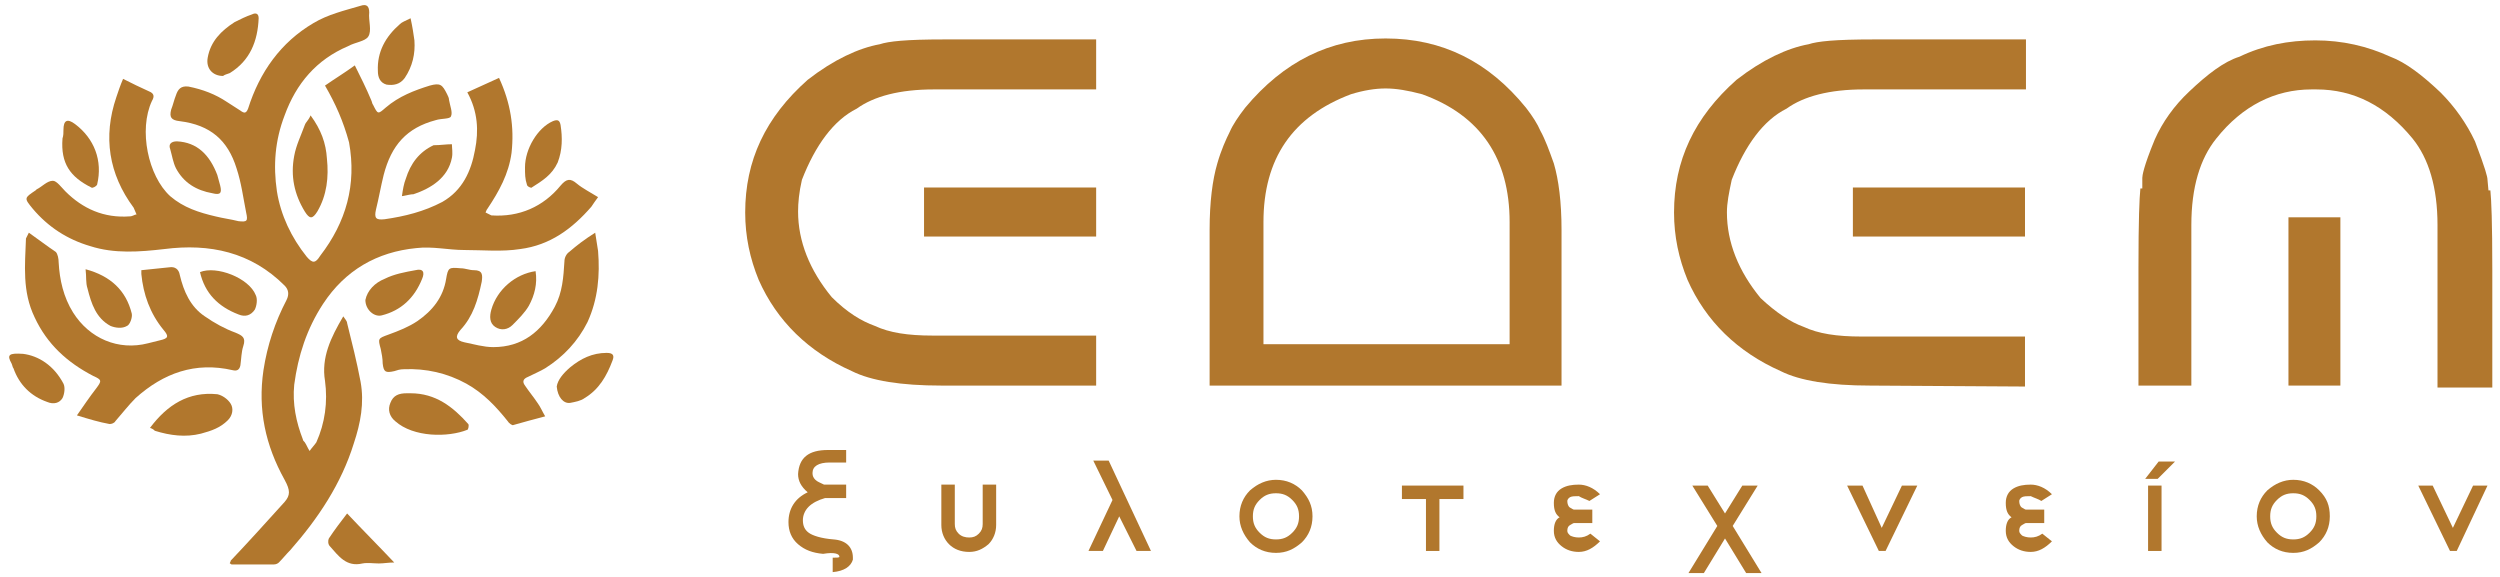 <?xml version="1.0" encoding="utf-8"?>
<!-- Generator: Adobe Illustrator 24.0.1, SVG Export Plug-In . SVG Version: 6.00 Build 0)  -->
<svg version="1.1" id="Group_3" xmlns="http://www.w3.org/2000/svg" xmlns:xlink="http://www.w3.org/1999/xlink" x="0px" y="0px"
	 viewBox="0 0 260 60" style="enable-background:new 0 0 260 60;" xml:space="preserve">
<style type="text/css">
	.st0{fill:#B1772D;}
</style>
<g>
	<g>
		<path class="st0" d="M33.8,8.9c1-0.7,2-1.3,3.1-2.1c0.6,1.2,1.2,2.4,1.7,3.6c0.1,0.2,0.1,0.4,0.2,0.5c0.5,1,0.5,1,1.3,0.3
			c1.4-1.2,3-1.8,4.6-2.3c1.1-0.3,1.3-0.1,1.8,0.9c0.1,0.2,0.2,0.4,0.2,0.6c0.1,0.6,0.4,1.3,0.2,1.7c-0.1,0.3-1,0.2-1.6,0.4
			c-3,0.8-4.6,2.6-5.4,5.7c-0.3,1.2-0.5,2.4-0.8,3.6c-0.2,0.9,0,1.1,0.9,1c2.1-0.3,4.1-0.8,6-1.8c2.1-1.2,3-3.2,3.4-5.4
			c0.4-2,0.3-4-0.8-6c1.1-0.5,2.2-1,3.3-1.5c1.2,2.6,1.6,5.1,1.3,7.8c-0.3,2.2-1.3,4-2.5,5.8c-0.1,0.1-0.2,0.4-0.2,0.4
			c0.2,0.1,0.4,0.2,0.6,0.3c2.9,0.2,5.4-0.9,7.2-3.1c0.6-0.7,1-0.8,1.7-0.2c0.6,0.5,1.4,0.9,2.2,1.4c-0.3,0.4-0.5,0.7-0.7,1
			c-2,2.3-4.3,4-7.4,4.4c-1.9,0.3-3.9,0.1-5.8,0.1c-1.7,0-3.3-0.4-5-0.2c-4.1,0.4-7.4,2.3-9.7,5.8c-1.7,2.6-2.6,5.4-3,8.4
			c-0.2,2,0.2,3.9,0.9,5.7c0,0.1,0.1,0.2,0.2,0.3c0.2,0.3,0.3,0.6,0.5,0.9c0.2-0.3,0.5-0.6,0.7-0.9c0.9-2,1.2-4.2,0.9-6.4
			c-0.4-2.4,0.6-4.5,1.9-6.7c0.2,0.3,0.4,0.5,0.4,0.7c0.5,2,1,4,1.4,6.1c0.4,2.2,0,4.3-0.7,6.4c-1.3,4.2-3.7,7.8-6.6,11.1
			c-0.4,0.4-0.8,0.9-1.2,1.3c-0.1,0.1-0.3,0.2-0.5,0.2c-1.5,0-2.9,0-4.4,0c-0.1,0-0.1-0.1-0.2-0.1c0-0.1,0.1-0.2,0.1-0.3
			c1.9-2,3.7-4,5.6-6.1c0.6-0.7,0.6-1.2,0-2.3c-2-3.6-2.8-7.3-2.2-11.4c0.4-2.6,1.2-5,2.4-7.3c0.3-0.6,0.2-1.1-0.2-1.5
			c-3.5-3.5-7.8-4.4-12.5-3.8c-2.6,0.3-5.2,0.5-7.7-0.3c-2.4-0.7-4.4-2-6-3.9c-0.9-1.1-0.9-1.1,0.3-1.9c0,0,0,0,0.1-0.1
			c0.6-0.3,1.1-0.9,1.7-0.9c0.4,0,0.9,0.7,1.3,1.1c1.8,1.8,4,2.8,6.7,2.6c0.3,0,0.5-0.2,0.7-0.2c-0.1-0.2-0.2-0.5-0.3-0.7
			c-2.6-3.5-3.2-7.4-1.8-11.5c0.2-0.6,0.4-1.2,0.7-1.9c1,0.5,1.8,0.9,2.7,1.3c0.5,0.2,0.6,0.5,0.3,1c-1.4,3-0.4,7.8,1.9,9.9
			c1.4,1.2,3,1.7,4.7,2.1c0.8,0.2,1.6,0.3,2.4,0.5c0.9,0.1,1,0,0.8-0.9c-0.3-1.5-0.5-3.1-1-4.6c-0.9-2.9-2.7-4.5-5.9-4.9
			c-0.9-0.1-1.1-0.4-0.9-1.2c0.2-0.5,0.3-1,0.5-1.5c0.2-0.6,0.5-1,1.3-0.9c1.5,0.3,2.8,0.8,4,1.6c0.5,0.3,0.9,0.6,1.4,0.9
			c0.4,0.3,0.6,0.3,0.8-0.2c1.2-3.8,3.4-6.9,6.8-8.9c1.5-0.9,3.2-1.3,4.9-1.8c0.6-0.2,0.9,0,0.9,0.7c-0.1,0.8,0.3,1.9-0.1,2.5
			c-0.3,0.5-1.4,0.6-2.1,1c-3.3,1.4-5.4,3.9-6.6,7.2c-1,2.6-1.2,5.2-0.8,7.9c0.4,2.5,1.5,4.8,3.1,6.8c0.6,0.7,0.9,0.7,1.4-0.1
			c2.7-3.5,3.8-7.4,3-11.8C35.7,12.6,34.9,10.8,33.8,8.9z"/>
		<path class="st0" d="M11.4,44.1c0.2,0,0.5-0.1,0.6-0.3c0.7-0.8,1.4-1.7,2.1-2.4c2.9-2.6,6.2-3.8,10.1-2.9c0.4,0.1,0.7,0,0.8-0.5
			c0.1-0.7,0.1-1.4,0.3-2c0.3-0.9-0.1-1.1-0.8-1.4c-1.1-0.4-2.2-1-3.2-1.7c-1.5-1-2.2-2.6-2.6-4.3c-0.1-0.6-0.5-0.9-1.1-0.8
			c-1,0.1-1.9,0.2-2.9,0.3c0,0.2,0,0.3,0,0.4c0.2,2.1,0.9,4.1,2.3,5.8c0.6,0.7,0.5,0.9-0.4,1.1c-0.4,0.1-0.8,0.2-1.2,0.3
			c-3.1,0.8-6.1-0.5-7.8-3.2c-1-1.6-1.4-3.4-1.5-5.2c0-0.4-0.1-0.9-0.3-1.1C4.9,25.6,4,24.9,3,24.2c-0.1,0.2-0.2,0.4-0.3,0.6
			c-0.1,2.8-0.4,5.5,0.9,8.2c1.3,2.8,3.4,4.7,6.1,6.1c0.9,0.4,0.9,0.5,0.3,1.3c-0.7,0.9-1.3,1.8-2,2.8C9.3,43.6,10.3,43.9,11.4,44.1
			z"/>
		<path class="st0" d="M59.2,26.2c-0.3,0.2-0.5,0.6-0.5,1c-0.1,1.6-0.2,3.2-1,4.7c-1.4,2.6-3.4,4.2-6.4,4.2c-1,0-2-0.3-3-0.5
			c-0.9-0.2-1-0.6-0.4-1.3c1.3-1.4,1.8-3.1,2.2-5c0.1-0.7,0.1-1.2-0.8-1.2c-0.5,0-0.9-0.2-1.4-0.2c-1.2-0.1-1.3-0.1-1.5,1.1
			c-0.3,1.9-1.4,3.3-3,4.4c-0.9,0.6-1.9,1-3,1.4c-1.1,0.4-1.1,0.4-0.8,1.5c0.1,0.5,0.2,1,0.2,1.5c0.1,0.9,0.3,1,1.2,0.8
			c0.3-0.1,0.6-0.2,1-0.2c2.3-0.1,4.5,0.4,6.5,1.5c1.8,1,3.1,2.4,4.3,3.9c0.1,0.2,0.5,0.5,0.6,0.4c1.1-0.3,2.1-0.6,3.3-0.9
			c-0.3-0.5-0.5-1-0.8-1.4c-0.4-0.6-0.9-1.2-1.3-1.8c-0.3-0.4-0.2-0.7,0.3-0.9c0.6-0.3,1.3-0.6,1.8-0.9c1.9-1.2,3.4-2.8,4.4-4.8
			c1.1-2.4,1.3-4.9,1.1-7.4c-0.1-0.6-0.2-1.2-0.3-1.9C60.8,24.9,60,25.5,59.2,26.2z"/>
		<path class="st0" d="M31.7,13c-0.4,1.1-0.9,2.1-1.1,3.2c-0.4,2.1,0,4,1.1,5.8c0.5,0.8,0.8,0.8,1.3,0c1-1.7,1.2-3.6,1-5.5
			c-0.1-1.6-0.6-3-1.7-4.5C32.1,12.5,31.8,12.7,31.7,13z"/>
		<path class="st0" d="M16.1,44.8c1.6,0.5,3.2,0.7,4.8,0.3c1.1-0.3,2-0.6,2.8-1.4c0.5-0.5,0.6-1.2,0.3-1.7c-0.3-0.5-0.9-0.9-1.4-1
			c-3-0.3-5.2,1.1-7,3.5C15.9,44.6,16,44.7,16.1,44.8z"/>
		<path class="st0" d="M42.3,40.9c-0.8,0-1.4,0.2-1.7,1c-0.3,0.7-0.1,1.4,0.5,1.9c1.9,1.7,5.5,1.7,7.5,0.9c0.1,0,0.2-0.5,0.1-0.6
			c-1.6-1.8-3.4-3.2-6-3.2C42.7,40.9,42.5,40.9,42.3,40.9z"/>
		<path class="st0" d="M23.9,7.6c2.1-1.3,2.9-3.3,3-5.7c0-0.5-0.3-0.6-0.7-0.4c-0.6,0.2-1.2,0.5-1.8,0.8c-1.4,0.9-2.5,2-2.8,3.7
			c-0.2,1.1,0.5,1.9,1.6,1.9C23.3,7.8,23.6,7.7,23.9,7.6z"/>
		<path class="st0" d="M34.2,56c-0.1,0.2-0.1,0.6,0.1,0.8c0.9,1,1.7,2.2,3.4,1.8c0.5-0.1,1.2,0,1.7,0c0.5,0,1-0.1,1.6-0.1
			c-1.7-1.8-3.3-3.4-4.9-5.1C35.4,54.3,34.8,55.1,34.2,56z"/>
		<path class="st0" d="M59.3,41.9c0.5-0.1,1.1-0.2,1.5-0.5c1.5-0.9,2.3-2.3,2.9-3.9c0.2-0.5,0.1-0.8-0.6-0.8c-1.5,0-2.7,0.6-3.8,1.5
			c-0.7,0.6-1.3,1.3-1.4,2C58,41.3,58.6,42,59.3,41.9z"/>
		<path class="st0" d="M1.2,37.8c0.1,0.2,0.1,0.4,0.2,0.5C2,40,3.2,41.2,4.9,41.8c0.7,0.3,1.3,0.1,1.6-0.4c0.2-0.4,0.3-1.1,0.1-1.5
			C5.6,38,4,37,2.4,36.8C0.9,36.7,0.7,36.9,1.2,37.8z"/>
		<path class="st0" d="M51.1,32.2c-0.2,0.7-0.2,1.4,0.4,1.8c0.6,0.4,1.3,0.3,1.8-0.2c0.6-0.6,1.3-1.3,1.7-2c0.6-1.1,0.9-2.3,0.7-3.6
			C53.6,28.5,51.7,30.1,51.1,32.2z"/>
		<path class="st0" d="M9.1,30c0.4,1.6,0.9,3.1,2.4,3.9c0.5,0.2,1.2,0.3,1.7,0c0.3-0.1,0.6-0.9,0.5-1.3c-0.6-2.4-2.2-3.9-4.8-4.6
			C9,28.8,8.9,29.4,9.1,30z"/>
		<path class="st0" d="M41.6,2.5c-1.5,1.3-2.4,2.9-2.3,4.9c0,0.6,0.2,1.2,0.9,1.4c0.7,0.1,1.4,0,1.9-0.7c0.8-1.2,1.1-2.5,1-3.9
			c-0.1-0.7-0.2-1.4-0.4-2.3C42.1,2.2,41.8,2.3,41.6,2.5z"/>
		<path class="st0" d="M54.8,19.2c0,0.2,0.5,0.4,0.5,0.3c1.1-0.7,2.1-1.3,2.7-2.6c0.5-1.3,0.5-2.6,0.3-3.9c-0.1-0.5-0.3-0.6-0.8-0.4
			c-1.6,0.7-2.9,2.9-2.9,4.8C54.6,18.1,54.6,18.6,54.8,19.2z"/>
		<path class="st0" d="M39.7,32.8c2-0.5,3.4-1.8,4.2-3.8c0.3-0.7,0.1-1.1-0.7-0.9c-1.1,0.2-2.2,0.4-3.2,0.9c-1,0.4-1.8,1.2-2,2.2
			C38,32.2,38.9,33,39.7,32.8z"/>
		<path class="st0" d="M9.5,19.5c0.1,0.1,0.5-0.1,0.6-0.3c0.6-2.5-0.3-4.8-2.3-6.3c-0.8-0.6-1.2-0.4-1.2,0.6c0,0.3,0,0.6-0.1,0.9
			C6.3,17,7.3,18.4,9.5,19.5z"/>
		<path class="st0" d="M24.8,32.7c0.7,0.3,1.3,0.1,1.7-0.5c0.2-0.4,0.3-1.1,0.1-1.5c-0.7-1.8-4.1-3.1-5.8-2.4
			C21.3,30.5,22.7,31.9,24.8,32.7z"/>
		<path class="st0" d="M17.7,15.5c0.2,0.7,0.3,1.4,0.6,2c0.8,1.5,2.1,2.3,3.8,2.6c0.8,0.2,1,0,0.8-0.8c-0.1-0.4-0.2-0.7-0.3-1.1
			c-0.8-2.1-2.1-3.4-4.2-3.5C17.8,14.7,17.5,15,17.7,15.5z"/>
		<path class="st0" d="M43,20.2c1.8-0.6,3.6-1.7,4-3.8c0.1-0.5,0-1,0-1.4c-0.6,0-1.2,0.1-1.8,0.1c0,0,0,0-0.1,0
			c-1.5,0.7-2.4,1.9-2.9,3.5c-0.2,0.5-0.3,1.1-0.4,1.8C42.4,20.3,42.7,20.2,43,20.2z"/>
	</g>
	<rect x="96.1" y="19.5" class="st0" width="17.9" height="5.1"/>
	<path class="st0" d="M97.9,40.1c-4.2,0-7.3-0.5-9.3-1.5c-4.5-2-7.8-5.2-9.7-9.5c-0.9-2.2-1.4-4.5-1.4-7c0-5.4,2.1-9.9,6.5-13.8
		c2.7-2.1,5.3-3.3,7.5-3.7c0.9-0.3,2.7-0.5,6.7-0.5H114v5.2H97.1c-3.5,0-6.2,0.7-8,2c-2.4,1.2-4.3,3.8-5.7,7.4
		C83.1,20,83,21.1,83,22c0,3.1,1.2,6.1,3.5,8.9c1.6,1.6,3.1,2.5,4.5,3c1.5,0.7,3.4,1,6,1h17v5.2L97.9,40.1L97.9,40.1z"/>
	<path class="st0" d="M194.5,40.1c-4.2,0-7.3-0.5-9.3-1.5c-4.5-2-7.8-5.2-9.7-9.5c-0.9-2.2-1.4-4.5-1.4-7c0-5.4,2.1-9.9,6.5-13.8
		c2.7-2.1,5.3-3.3,7.5-3.7c0.9-0.3,2.7-0.5,6.8-0.5h15.8v5.2h-16.9c-3.5,0-6.2,0.7-8,2c-2.4,1.2-4.3,3.8-5.7,7.4
		c-0.3,1.4-0.5,2.4-0.5,3.4c0,3.1,1.2,6.1,3.5,8.9c1.6,1.5,3.1,2.5,4.5,3c1.5,0.7,3.4,1,6,1h17v5.2L194.5,40.1L194.5,40.1z"/>
	<rect x="192.7" y="19.5" class="st0" width="17.9" height="5.1"/>
	<path class="st0" d="M253.5,40.1V23.4c0-3.9-0.9-6.9-2.6-9c-2.8-3.4-6.1-5.1-10-5.1h-0.5c-3.8,0-7.2,1.7-9.9,5.1
		c-1.7,2.1-2.6,5.1-2.6,9v16.7h-5.5V27.9c0-5.1,0.1-7.3,0.2-8.3h0.2l0-1.1c0-0.2,0.1-1.1,1.3-4c0.8-1.8,2-3.5,3.6-5
		c1.9-1.8,3.6-3.1,5.2-3.6c2.5-1.2,5.1-1.7,7.9-1.7c2.8,0,5.4,0.6,7.8,1.7c1.6,0.6,3.3,1.9,5.2,3.7c1.5,1.5,2.7,3.2,3.6,5.1
		c1.1,2.9,1.3,3.7,1.3,4l0.1,1.1h0.2c0.1,1,0.2,3.2,0.2,8.3v12.2H253.5z"/>
	<rect x="238" y="22.6" class="st0" width="5.4" height="17.5"/>
	<path class="st0" d="M125.8,40.1V23.9c0-2.9,0.3-5.2,0.8-6.9c0.4-1.4,0.9-2.5,1.3-3.3c0.3-0.7,0.9-1.6,1.6-2.5
		c4-4.8,8.8-7.2,14.6-7.2c5.9,0,10.7,2.4,14.6,7.2c0.7,0.9,1.2,1.7,1.5,2.4c0.5,0.9,0.9,2,1.4,3.4c0.5,1.7,0.8,4,0.8,6.9v16.2
		L125.8,40.1L125.8,40.1z M144.1,9.2c-1.1,0-2.3,0.2-3.6,0.6c-6.1,2.3-9.1,6.7-9.1,13.3v12.7h25.6V23.1c0-6.6-3-11.1-9.1-13.3
		C146.4,9.4,145.2,9.2,144.1,9.2L144.1,9.2L144.1,9.2L144.1,9.2z"/>
	<g>
		<g>
			<path class="st0" d="M87.3,57.9L87.3,57.9c0,0.1-0.3,0.1-0.7,0.1v1.5c1.2-0.1,1.9-0.6,2.1-1.3V58c0-1.1-0.7-1.8-2-1.9
				c-1.3-0.1-2.2-0.4-2.6-0.7c-0.4-0.3-0.6-0.7-0.6-1.3c0-0.5,0.2-1,0.6-1.4c0.4-0.4,1-0.7,1.7-0.9l2.2,0v-1.4l-2.3,0
				c-0.4-0.2-0.7-0.3-0.9-0.5c-0.2-0.2-0.3-0.4-0.3-0.7v0c0-0.7,0.6-1.1,1.8-1.1h1.7v-1.3h-1.9c-2,0-3,0.8-3.1,2.5
				c0,0.7,0.3,1.3,1,1.9c-1.3,0.6-2,1.7-2,3.1c0,0.9,0.3,1.7,1,2.3c0.7,0.6,1.5,0.9,2.6,1C86.8,57.4,87.3,57.6,87.3,57.9z"/>
		</g>
		<g>
			<path class="st0" d="M102.8,56.6c0.5-0.5,0.8-1.2,0.8-2v-4.2h-1.4v4.1c0,0.4-0.1,0.7-0.4,1c-0.3,0.3-0.6,0.4-1,0.4
				c-0.4,0-0.8-0.1-1.1-0.4c-0.3-0.3-0.4-0.6-0.4-1v-4.1h-1.4v4.2c0,0.8,0.3,1.5,0.8,2c0.5,0.5,1.2,0.8,2.1,0.8
				C101.6,57.4,102.2,57.1,102.8,56.6z"/>
		</g>
		<g>
			<polygon class="st0" points="115.3,47.9 113.7,47.9 115.7,52 113.2,57.3 114.7,57.3 116.4,53.7 118.2,57.3 119.7,57.3 			"/>
		</g>
		<path class="st0" d="M135.4,51c-0.7-0.7-1.6-1.1-2.7-1.1c-1,0-1.9,0.4-2.7,1.1c-0.7,0.7-1.1,1.6-1.1,2.7c0,1,0.4,1.9,1.1,2.7
			c0.7,0.7,1.6,1.1,2.7,1.1c1.1,0,1.9-0.4,2.7-1.1c0.7-0.7,1.1-1.6,1.1-2.7S136.1,51.8,135.4,51z M134.4,55.4
			c-0.5,0.5-1,0.7-1.7,0.7c-0.7,0-1.2-0.2-1.7-0.7c-0.5-0.5-0.7-1-0.7-1.7c0-0.7,0.2-1.2,0.7-1.7c0.5-0.5,1-0.7,1.7-0.7
			c0.7,0,1.2,0.2,1.7,0.7c0.5,0.5,0.7,1,0.7,1.7C135.1,54.4,134.9,54.9,134.4,55.4z"/>
		<g>
			<polygon class="st0" points="152.2,51.9 152.2,50.5 145.8,50.5 145.8,51.9 148.3,51.9 148.3,57.3 149.7,57.3 149.7,51.9 			"/>
		</g>
		<g>
			<path class="st0" d="M165.3,52.1l1.1-0.7c-0.7-0.7-1.5-1-2.2-1c-0.7,0-1.3,0.1-1.8,0.4c-0.5,0.3-0.8,0.8-0.8,1.5
				c0,0.8,0.2,1.2,0.6,1.5c-0.4,0.2-0.6,0.7-0.6,1.4c0,0.7,0.3,1.2,0.8,1.6c0.5,0.4,1.1,0.6,1.8,0.6c0.8,0,1.5-0.4,2.2-1.1l-1-0.8
				c-0.4,0.3-0.8,0.4-1.2,0.4c-0.4,0-0.7-0.1-0.9-0.2c-0.2-0.2-0.3-0.3-0.3-0.5c0-0.3,0.1-0.5,0.3-0.6s0.3-0.2,0.4-0.2h1.9v-1.4
				h-1.9c-0.1,0-0.2-0.1-0.4-0.2c-0.2-0.1-0.3-0.4-0.3-0.7c0-0.1,0.1-0.3,0.3-0.4c0.2-0.1,0.5-0.1,0.9-0.1
				C164.5,51.8,164.9,51.9,165.3,52.1z"/>
		</g>
		<g>
			<polygon class="st0" points="181.6,59.6 183.2,59.6 180.2,54.7 182.8,50.5 181.2,50.5 179.4,53.4 177.6,50.5 176,50.5 
				178.6,54.7 175.6,59.6 177.2,59.6 179.4,56 			"/>
		</g>
		<g>
			<polygon class="st0" points="196.1,57.3 199.4,50.5 197.8,50.5 195.7,54.9 193.7,50.5 192.1,50.5 195.4,57.3 			"/>
		</g>
		<g>
			<path class="st0" d="M212.3,52.1l1.1-0.7c-0.7-0.7-1.5-1-2.2-1c-0.7,0-1.3,0.1-1.8,0.4c-0.5,0.3-0.8,0.8-0.8,1.5
				c0,0.8,0.2,1.2,0.6,1.5c-0.4,0.2-0.6,0.7-0.6,1.4c0,0.7,0.3,1.2,0.8,1.6c0.5,0.4,1.1,0.6,1.8,0.6c0.8,0,1.5-0.4,2.2-1.1l-1-0.8
				c-0.4,0.3-0.8,0.4-1.2,0.4c-0.4,0-0.7-0.1-0.9-0.2c-0.2-0.2-0.3-0.3-0.3-0.5c0-0.3,0.1-0.5,0.3-0.6c0.2-0.1,0.3-0.2,0.4-0.2h1.9
				v-1.4h-1.9c-0.1,0-0.2-0.1-0.4-0.2c-0.2-0.1-0.3-0.4-0.3-0.7c0-0.1,0.1-0.3,0.3-0.4c0.2-0.1,0.5-0.1,0.9-0.1
				C211.6,51.8,212,51.9,212.3,52.1z"/>
		</g>
		<g>
			<polygon class="st0" points="223.1,49.8 224.4,49.8 226.2,48 224.5,48 			"/>
			<rect x="223.4" y="50.5" class="st0" width="1.4" height="6.8"/>
		</g>
		<path class="st0" d="M241.2,51c-0.7-0.7-1.6-1.1-2.7-1.1c-1,0-1.9,0.4-2.7,1.1c-0.7,0.7-1.1,1.6-1.1,2.7c0,1,0.4,1.9,1.1,2.7
			c0.7,0.7,1.6,1.1,2.7,1.1c1.1,0,1.9-0.4,2.7-1.1c0.7-0.7,1.1-1.6,1.1-2.7S242,51.8,241.2,51z M240.2,55.4c-0.5,0.5-1,0.7-1.7,0.7
			s-1.2-0.2-1.7-0.7c-0.5-0.5-0.7-1-0.7-1.7c0-0.7,0.2-1.2,0.7-1.7c0.5-0.5,1-0.7,1.7-0.7s1.2,0.2,1.7,0.7c0.5,0.5,0.7,1,0.7,1.7
			C240.9,54.4,240.7,54.9,240.2,55.4z"/>
		<g>
			<polygon class="st0" points="255.5,57.3 258.7,50.5 257.2,50.5 255.1,54.9 253,50.5 251.5,50.5 254.8,57.3 			"/>
		</g>
	</g>
</g>
</svg>
